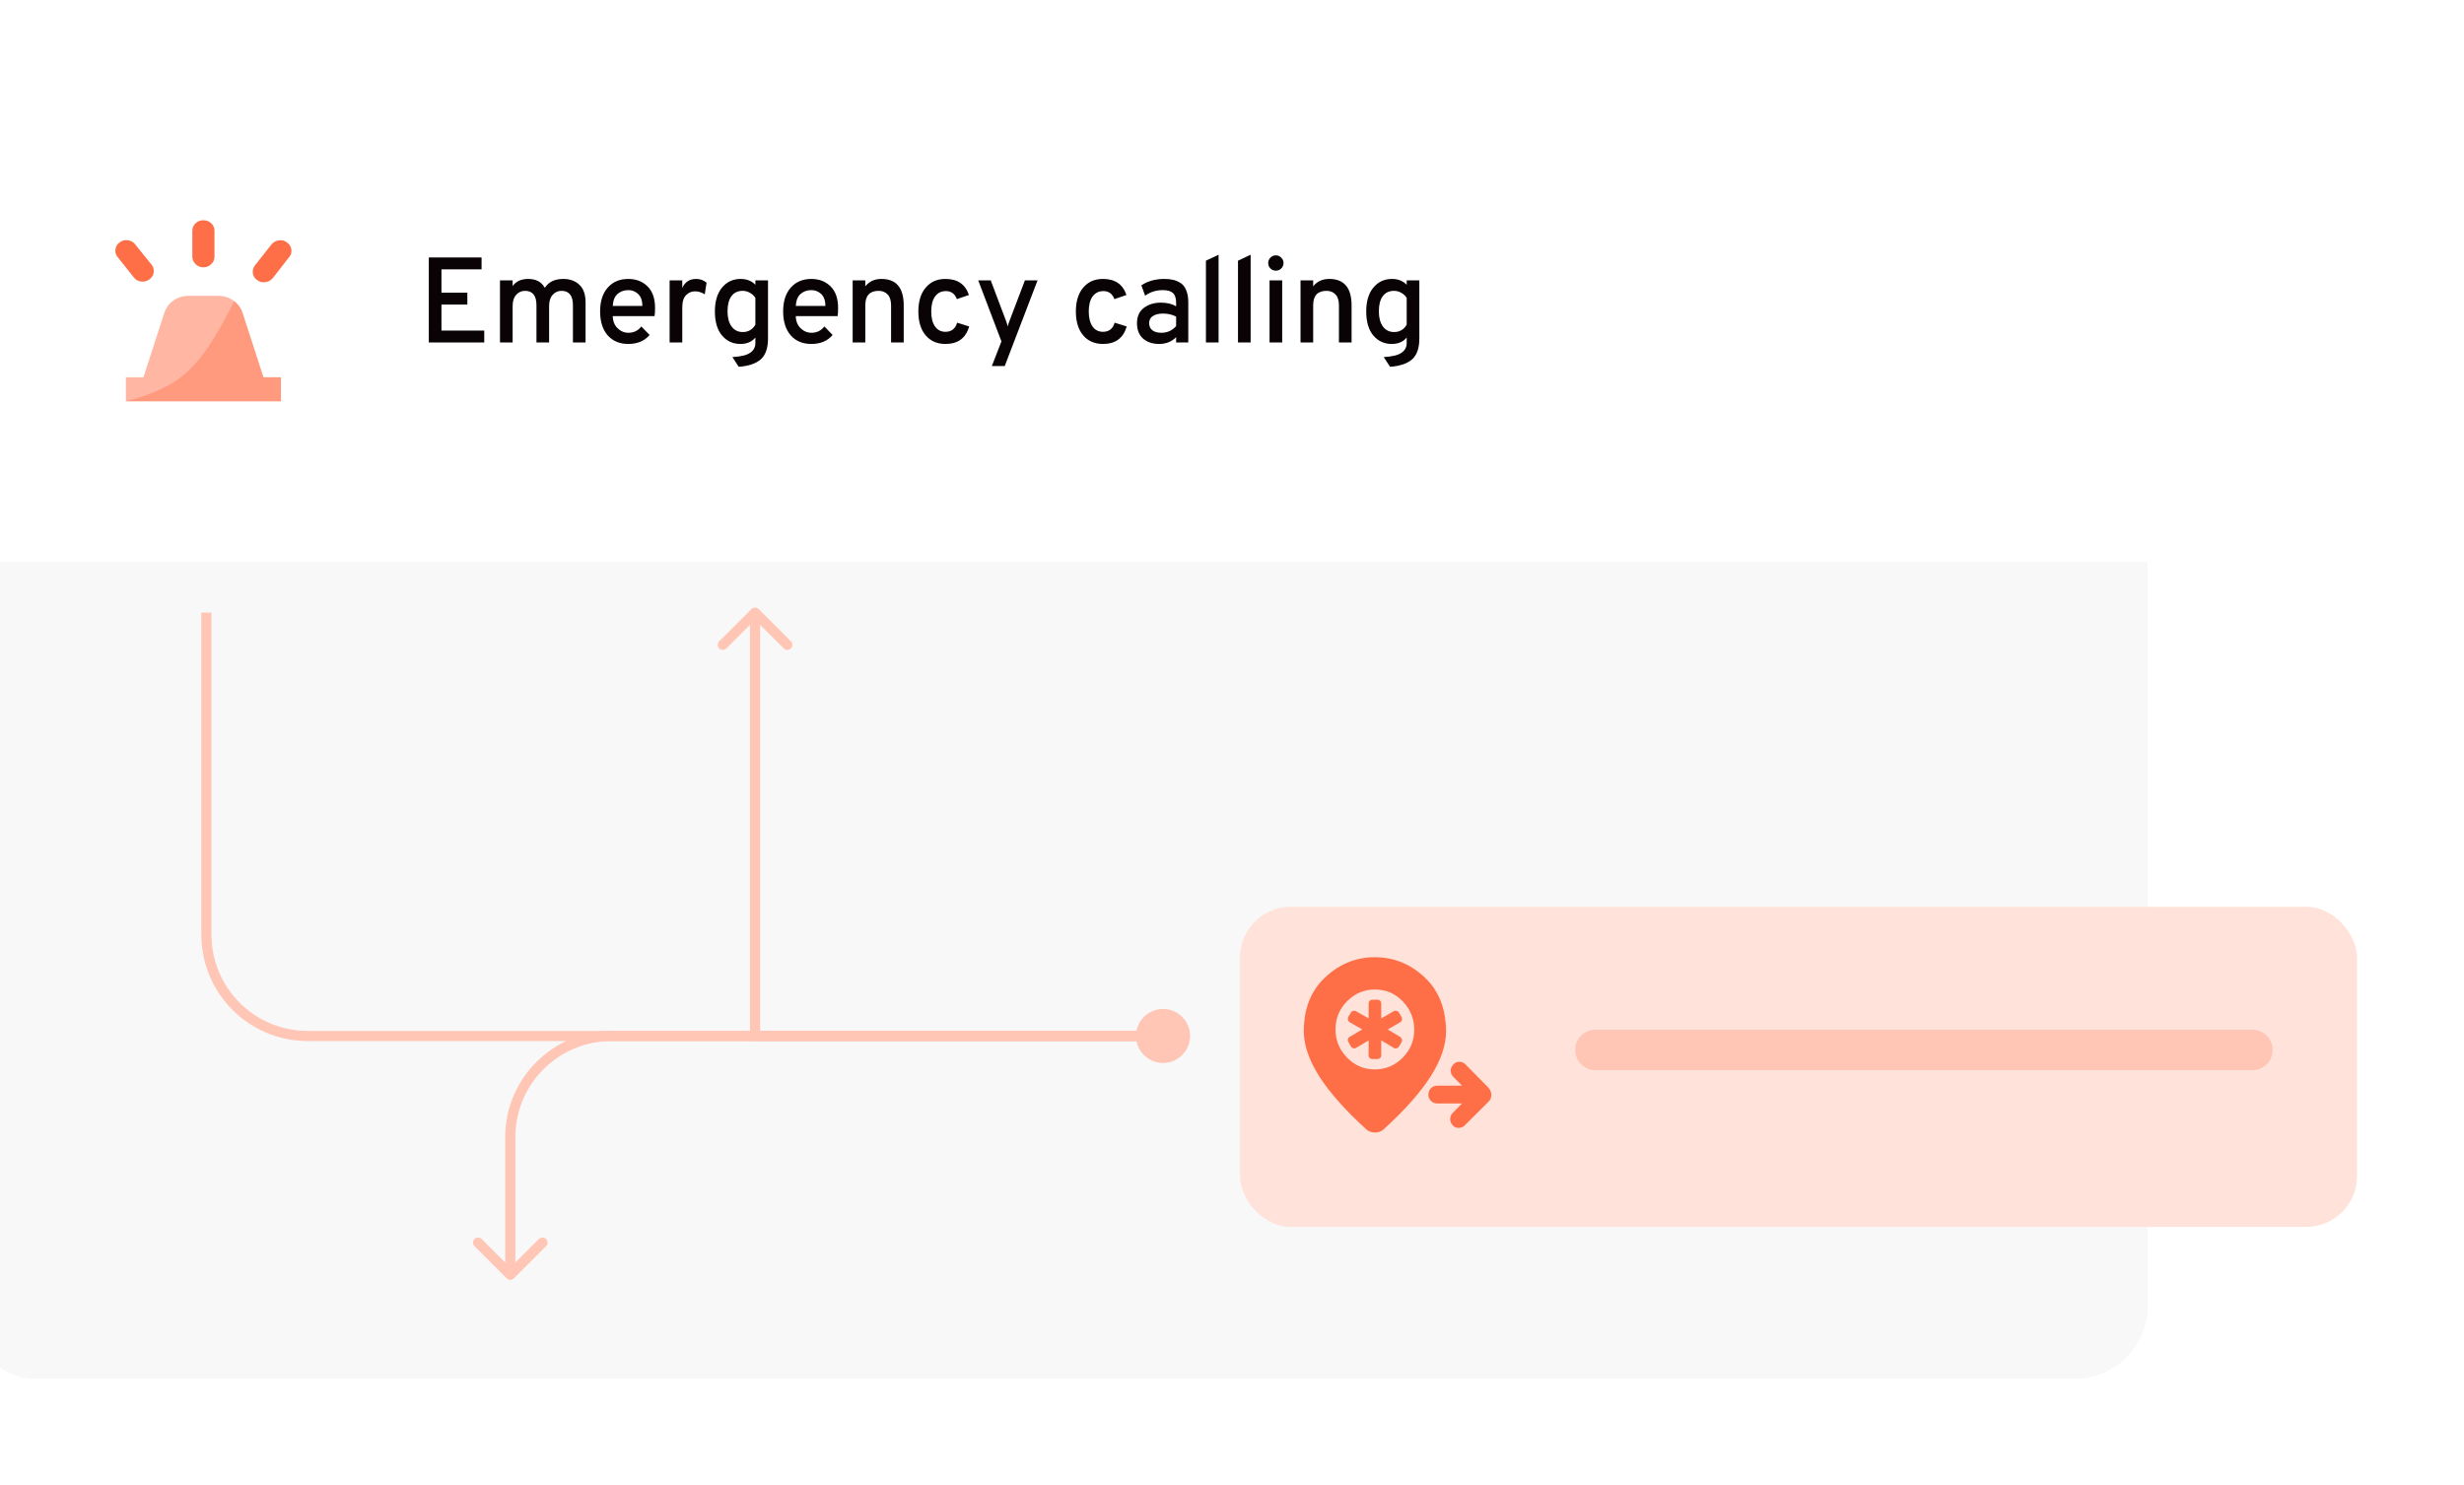 <svg width="335" height="202" viewBox="0 0 335 202" fill="none" xmlns="http://www.w3.org/2000/svg">
<g filter="url(#filter0_bd_5610_2678)">
<rect x="-5.096" y="8.417" width="297.117" height="173.592" rx="10" fill="#F2F2F2" fill-opacity="0.5" shape-rendering="crispEdges"/>
</g>
<path d="M-5.096 18.418C-5.096 12.895 -0.619 8.417 4.904 8.417H282.021C287.544 8.417 292.021 12.895 292.021 18.418V76.414H-5.096V18.418Z" fill="white"/>
<path d="M35.807 51.308L32.979 42.581C32.758 41.889 32.347 41.321 31.752 40.885C31.157 40.448 30.459 40.227 29.674 40.227H25.634C24.848 40.227 24.15 40.448 23.555 40.885C22.96 41.321 22.549 41.889 22.328 42.581L19.5 51.308H17.113V54.563H38.194V51.308H35.807Z" fill="#FFB7A3"/>
<path d="M38.194 54.564V51.309H35.807L32.979 42.582C32.773 41.931 32.391 41.391 31.848 40.968C29.637 45.2 27.367 49.619 23.68 51.925C21.719 53.144 19.486 53.968 17.113 54.564H38.194Z" fill="#FF9A7E"/>
<path d="M29.16 34.901C29.16 35.296 29.013 35.635 28.719 35.919C28.425 36.21 28.072 36.349 27.654 36.349C27.235 36.349 26.883 36.203 26.589 35.919C26.295 35.629 26.148 35.289 26.148 34.901V31.369C26.148 30.974 26.295 30.642 26.589 30.365C26.883 30.088 27.235 29.949 27.654 29.949C28.072 29.949 28.425 30.088 28.719 30.365C29.013 30.642 29.16 30.974 29.16 31.369V34.901Z" fill="#FF6F47"/>
<path d="M39.333 34.936L37.093 37.81C36.85 38.108 36.52 38.295 36.101 38.364C35.682 38.434 35.308 38.344 34.962 38.087C34.617 37.859 34.426 37.547 34.375 37.152C34.323 36.758 34.426 36.404 34.669 36.079L36.909 33.239C37.151 32.941 37.482 32.754 37.9 32.685C38.319 32.616 38.686 32.706 39.002 32.962C39.347 33.191 39.546 33.502 39.612 33.897C39.671 34.292 39.583 34.638 39.333 34.936Z" fill="#FF6F47"/>
<path d="M20.602 35.974C20.845 36.272 20.947 36.625 20.896 37.034C20.845 37.436 20.654 37.754 20.308 37.99C19.963 38.246 19.588 38.343 19.17 38.281C18.751 38.225 18.421 38.031 18.178 37.706L15.975 34.935C15.732 34.638 15.637 34.291 15.696 33.897C15.754 33.502 15.945 33.19 16.261 32.962C16.606 32.705 16.981 32.608 17.4 32.671C17.818 32.726 18.149 32.92 18.391 33.245L20.595 35.981L20.602 35.974Z" fill="#FF6F47"/>
<path d="M58.301 46.574V35.006H65.473V36.626H60.02V39.799H63.539V41.418H60.02V44.955H65.837V46.574H58.301ZM77.894 46.574V41.517C77.894 40.206 77.376 39.551 76.34 39.551C75.856 39.551 75.453 39.733 75.134 40.096C74.814 40.449 74.655 40.95 74.655 41.6V46.574H72.936V41.517C72.936 40.206 72.418 39.551 71.382 39.551C70.898 39.551 70.496 39.733 70.176 40.096C69.857 40.449 69.697 40.95 69.697 41.6V46.574H67.978V38.13H69.697V38.906C70.149 38.256 70.859 37.931 71.829 37.931C72.875 37.931 73.624 38.333 74.076 39.138C74.594 38.333 75.426 37.931 76.572 37.931C77.486 37.931 78.219 38.196 78.77 38.724C79.332 39.253 79.612 40.052 79.612 41.121V46.574H77.894ZM85.424 46.773C84.245 46.773 83.308 46.381 82.614 45.599C81.931 44.806 81.59 43.721 81.59 42.344C81.59 40.966 81.936 39.887 82.631 39.105C83.325 38.322 84.256 37.931 85.424 37.931C86.481 37.931 87.352 38.267 88.035 38.939C88.718 39.611 89.059 40.592 89.059 41.881C89.059 42.355 89.037 42.724 88.993 42.988H83.308C83.319 43.66 83.534 44.206 83.953 44.624C84.382 45.043 84.878 45.252 85.44 45.252C86.167 45.252 86.751 44.966 87.192 44.393L88.316 45.55C87.632 46.365 86.668 46.773 85.424 46.773ZM83.308 41.6H87.341C87.329 40.873 87.137 40.333 86.762 39.98C86.388 39.628 85.941 39.452 85.424 39.452C84.84 39.452 84.349 39.628 83.953 39.98C83.567 40.322 83.352 40.862 83.308 41.6ZM91.04 46.574V38.13H92.759V39.154C93.133 38.339 93.761 37.931 94.643 37.931C95.194 37.931 95.668 38.102 96.064 38.444L95.816 40.03C95.409 39.755 94.962 39.617 94.478 39.617C94.015 39.617 93.613 39.793 93.271 40.146C92.93 40.487 92.759 41.049 92.759 41.831V46.574H91.04ZM100.435 49.879L99.575 48.557C100.743 48.491 101.553 48.293 102.005 47.962C102.467 47.643 102.699 47.202 102.699 46.64V45.897C102.225 46.481 101.547 46.773 100.666 46.773C99.652 46.773 98.821 46.392 98.171 45.632C97.52 44.861 97.195 43.765 97.195 42.344C97.195 40.977 97.515 39.903 98.154 39.121C98.804 38.328 99.652 37.931 100.699 37.931C101.525 37.931 102.192 38.196 102.699 38.724V38.13H104.417V46.029C104.417 47.329 104.092 48.271 103.442 48.855C102.792 49.439 101.79 49.78 100.435 49.879ZM100.98 45.153C101.729 45.153 102.302 44.822 102.699 44.161V40.509C102.522 40.223 102.274 39.991 101.955 39.815C101.647 39.639 101.321 39.551 100.98 39.551C100.308 39.551 99.796 39.793 99.443 40.278C99.091 40.752 98.914 41.44 98.914 42.344C98.914 43.203 99.096 43.886 99.46 44.393C99.834 44.9 100.341 45.153 100.98 45.153ZM110.309 46.773C109.13 46.773 108.194 46.381 107.5 45.599C106.817 44.806 106.475 43.721 106.475 42.344C106.475 40.966 106.822 39.887 107.516 39.105C108.21 38.322 109.141 37.931 110.309 37.931C111.367 37.931 112.237 38.267 112.92 38.939C113.603 39.611 113.945 40.592 113.945 41.881C113.945 42.355 113.923 42.724 113.879 42.988H108.194C108.205 43.66 108.42 44.206 108.838 44.624C109.268 45.043 109.764 45.252 110.326 45.252C111.053 45.252 111.637 44.966 112.078 44.393L113.201 45.55C112.518 46.365 111.554 46.773 110.309 46.773ZM108.194 41.6H112.226C112.215 40.873 112.022 40.333 111.648 39.98C111.273 39.628 110.827 39.452 110.309 39.452C109.725 39.452 109.235 39.628 108.838 39.98C108.453 40.322 108.238 40.862 108.194 41.6ZM121.148 46.574V41.534C121.148 40.862 120.994 40.366 120.685 40.047C120.377 39.716 119.969 39.551 119.463 39.551C118.251 39.551 117.645 40.201 117.645 41.501V46.574H115.926V38.13H117.645V38.939C118.174 38.267 118.901 37.931 119.826 37.931C121.853 37.931 122.867 39.132 122.867 41.534V46.574H121.148ZM128.542 46.773C127.408 46.773 126.51 46.381 125.849 45.599C125.188 44.817 124.857 43.737 124.857 42.36C124.857 40.983 125.188 39.903 125.849 39.121C126.51 38.328 127.408 37.931 128.542 37.931C130.184 37.931 131.247 38.658 131.732 40.113L130.096 40.675C129.82 39.947 129.325 39.584 128.609 39.584C127.969 39.584 127.474 39.832 127.121 40.327C126.78 40.812 126.609 41.49 126.609 42.36C126.609 43.219 126.78 43.897 127.121 44.393C127.463 44.878 127.936 45.12 128.542 45.12C129.358 45.12 129.887 44.707 130.129 43.88L131.765 44.393C131.313 45.979 130.239 46.773 128.542 46.773ZM134.848 49.78L136.154 46.425L132.997 38.13H134.7L136.782 43.649C136.881 43.903 136.958 44.15 137.013 44.393C137.068 44.15 137.145 43.903 137.245 43.649L139.343 38.13H141.062L136.6 49.78H134.848ZM149.958 46.773C148.824 46.773 147.926 46.381 147.265 45.599C146.604 44.817 146.273 43.737 146.273 42.36C146.273 40.983 146.604 39.903 147.265 39.121C147.926 38.328 148.824 37.931 149.958 37.931C151.6 37.931 152.663 38.658 153.148 40.113L151.512 40.675C151.236 39.947 150.741 39.584 150.024 39.584C149.385 39.584 148.89 39.832 148.537 40.327C148.196 40.812 148.025 41.49 148.025 42.36C148.025 43.219 148.196 43.897 148.537 44.393C148.879 44.878 149.352 45.12 149.958 45.12C150.774 45.12 151.302 44.707 151.545 43.88L153.181 44.393C152.729 45.979 151.655 46.773 149.958 46.773ZM159.904 46.574V45.847C159.309 46.464 158.538 46.773 157.59 46.773C156.698 46.773 155.971 46.53 155.409 46.045C154.858 45.55 154.583 44.85 154.583 43.947C154.583 43.032 154.897 42.338 155.524 41.864C156.152 41.391 156.918 41.154 157.822 41.154C158.648 41.154 159.342 41.319 159.904 41.65V41.187C159.904 40.559 159.761 40.113 159.474 39.848C159.188 39.584 158.731 39.452 158.103 39.452C157.177 39.452 156.373 39.705 155.69 40.212L155.177 38.807C156.026 38.223 157.078 37.931 158.334 37.931C158.753 37.931 159.127 37.97 159.458 38.047C159.788 38.113 160.124 38.251 160.466 38.46C160.807 38.658 161.072 38.983 161.259 39.435C161.457 39.887 161.556 40.443 161.556 41.104V46.574H159.904ZM157.904 45.252C158.697 45.252 159.364 44.949 159.904 44.343V43.054C159.386 42.779 158.786 42.641 158.103 42.641C157.552 42.641 157.1 42.751 156.747 42.972C156.406 43.181 156.235 43.506 156.235 43.947C156.235 44.354 156.378 44.674 156.665 44.905C156.951 45.136 157.364 45.252 157.904 45.252ZM163.956 46.574V35.452L165.675 34.642V46.574H163.956ZM168.314 46.574V35.452L170.033 34.642V46.574H168.314ZM174.192 36.51C173.993 36.708 173.751 36.807 173.465 36.807C173.178 36.807 172.93 36.708 172.721 36.51C172.523 36.301 172.423 36.053 172.423 35.766C172.423 35.48 172.523 35.237 172.721 35.039C172.93 34.83 173.178 34.725 173.465 34.725C173.751 34.725 173.993 34.83 174.192 35.039C174.401 35.237 174.506 35.48 174.506 35.766C174.506 36.053 174.401 36.301 174.192 36.51ZM172.605 46.574V38.13H174.324V46.574H172.605ZM182.039 46.574V41.534C182.039 40.862 181.885 40.366 181.576 40.047C181.268 39.716 180.86 39.551 180.354 39.551C179.142 39.551 178.536 40.201 178.536 41.501V46.574H176.817V38.13H178.536V38.939C179.065 38.267 179.792 37.931 180.717 37.931C182.744 37.931 183.758 39.132 183.758 41.534V46.574H182.039ZM188.987 49.879L188.128 48.557C189.296 48.491 190.105 48.293 190.557 47.962C191.02 47.643 191.251 47.202 191.251 46.64V45.897C190.778 46.481 190.1 46.773 189.219 46.773C188.205 46.773 187.373 46.392 186.723 45.632C186.073 44.861 185.748 43.765 185.748 42.344C185.748 40.977 186.068 39.903 186.707 39.121C187.357 38.328 188.205 37.931 189.252 37.931C190.078 37.931 190.744 38.196 191.251 38.724V38.13H192.97V46.029C192.97 47.329 192.645 48.271 191.995 48.855C191.345 49.439 190.342 49.78 188.987 49.879ZM189.533 45.153C190.282 45.153 190.855 44.822 191.251 44.161V40.509C191.075 40.223 190.827 39.991 190.508 39.815C190.199 39.639 189.874 39.551 189.533 39.551C188.86 39.551 188.348 39.793 187.996 40.278C187.643 40.752 187.467 41.44 187.467 42.344C187.467 43.203 187.649 43.886 188.012 44.393C188.387 44.9 188.894 45.153 189.533 45.153Z" fill="#090306"/>
<g filter="url(#filter1_d_5610_2678)">
<rect x="168.589" y="120.558" width="151.87" height="43.523" rx="6.886" fill="#FFE2DA"/>
</g>
<path d="M197.506 153.004C197.276 152.771 197.162 152.491 197.162 152.171C197.162 151.85 197.276 151.57 197.506 151.337L198.768 150.055H195.406C195.061 150.055 194.775 149.938 194.545 149.705C194.315 149.472 194.201 149.18 194.201 148.831C194.201 148.498 194.315 148.218 194.545 147.985C194.775 147.752 195.061 147.636 195.406 147.636H198.768L197.592 146.441C197.362 146.207 197.242 145.934 197.23 145.625C197.219 145.316 197.339 145.024 197.592 144.75C197.821 144.5 198.097 144.377 198.424 144.383C198.751 144.389 199.026 144.517 199.256 144.75L202.355 147.898C202.487 148.055 202.59 148.213 202.659 148.382C202.728 148.551 202.762 148.72 202.762 148.895C202.762 149.07 202.728 149.239 202.659 149.408C202.59 149.577 202.481 149.722 202.326 149.862L199.17 153.01C198.94 153.243 198.659 153.365 198.321 153.377C197.982 153.389 197.712 153.266 197.5 153.01L197.506 153.004Z" fill="#FF6F47"/>
<path d="M196.559 139.219C196.548 139.044 196.525 138.875 196.502 138.706C196.485 138.572 196.473 138.438 196.45 138.304C196.416 138.082 196.376 137.867 196.33 137.651C196.318 137.593 196.301 137.534 196.29 137.47C196.232 137.225 196.169 136.981 196.094 136.747C195.624 135.249 194.826 133.961 193.684 132.894C191.739 131.076 189.49 130.167 186.931 130.167C184.371 130.167 182.122 131.076 180.177 132.894C178.231 134.713 177.262 137.155 177.262 140.221C177.262 141.76 177.727 143.398 178.645 145.129C178.748 145.328 178.857 145.526 178.972 145.724C179.098 145.946 179.23 146.161 179.373 146.389C180.779 148.592 182.92 150.993 185.789 153.599C185.944 153.733 186.116 153.838 186.322 153.902C186.523 153.972 186.73 154.007 186.948 154.007C187.166 154.007 187.367 153.972 187.562 153.902C187.757 153.832 187.935 153.733 188.084 153.599C190.953 150.999 193.088 148.592 194.499 146.389C195.905 144.185 196.605 142.128 196.605 140.221C196.605 139.878 196.588 139.545 196.565 139.219H196.559ZM190.701 143.835C189.645 144.896 188.382 145.427 186.913 145.427C185.444 145.427 184.188 144.89 183.143 143.818C182.765 143.427 182.455 143.014 182.214 142.571C181.789 141.789 181.571 140.927 181.571 139.977C181.571 138.484 182.099 137.208 183.155 136.147C184.211 135.086 185.473 134.556 186.942 134.556C188.411 134.556 189.668 135.092 190.712 136.165C191.292 136.759 191.699 137.418 191.957 138.135C192.164 138.718 192.279 139.341 192.279 140.012C192.279 141.504 191.751 142.78 190.695 143.841L190.701 143.835Z" fill="#FF6F47"/>
<path d="M190.598 138.712C190.638 138.572 190.626 138.438 190.557 138.304L190.19 137.674C190.116 137.569 190.012 137.499 189.875 137.458C189.737 137.423 189.616 137.435 189.507 137.493L187.786 138.49V136.468C187.786 136.316 187.74 136.194 187.642 136.094C187.545 135.995 187.424 135.949 187.275 135.949H186.592C186.432 135.949 186.305 135.995 186.214 136.094C186.122 136.194 186.076 136.316 186.076 136.468V138.49L184.355 137.505C184.245 137.447 184.119 137.435 183.976 137.464C183.832 137.499 183.729 137.575 183.672 137.692L183.304 138.286C183.247 138.42 183.23 138.554 183.264 138.688C183.299 138.822 183.373 138.927 183.488 139.003L185.209 139.988L183.5 140.997C183.373 141.072 183.293 141.177 183.264 141.317C183.23 141.457 183.253 141.585 183.327 141.702L183.683 142.32C183.741 142.425 183.844 142.495 183.982 142.541C184.119 142.588 184.251 142.57 184.366 142.5L186.076 141.48V143.497C186.076 143.655 186.122 143.777 186.214 143.87C186.305 143.964 186.432 144.01 186.592 144.01H187.275C187.424 144.01 187.545 143.964 187.642 143.87C187.74 143.777 187.786 143.649 187.786 143.497V141.48L189.519 142.512C189.622 142.582 189.743 142.594 189.886 142.553C190.024 142.512 190.127 142.436 190.196 142.326L190.563 141.696C190.632 141.574 190.638 141.451 190.592 141.317C190.546 141.183 190.471 141.078 190.368 141.002L188.67 139.994L190.368 139.009C190.489 138.951 190.563 138.852 190.603 138.712H190.598Z" fill="#FF6F47"/>
<line x1="216.913" y1="142.772" x2="306.229" y2="142.772" stroke="#FFC5B5" stroke-width="5.509" stroke-linecap="round"/>
<path d="M154.454 140.877C154.454 142.906 156.098 144.55 158.126 144.55C160.155 144.55 161.799 142.906 161.799 140.877C161.799 138.849 160.155 137.205 158.126 137.205C156.098 137.205 154.454 138.849 154.454 140.877ZM27.372 83.304V127.106H28.75V83.304H27.372ZM41.833 141.566H158.126V140.189H41.833V141.566ZM27.372 127.106C27.372 135.092 33.846 141.566 41.833 141.566V140.189C34.607 140.189 28.75 134.331 28.75 127.106H27.372Z" fill="#FFC5B5"/>
<path d="M103.144 82.817C102.875 82.548 102.439 82.548 102.17 82.817L97.788 87.199C97.519 87.468 97.519 87.904 97.788 88.173C98.057 88.442 98.493 88.442 98.762 88.173L102.657 84.278L106.552 88.173C106.821 88.442 107.257 88.442 107.526 88.173C107.795 87.904 107.795 87.468 107.526 87.199L103.144 82.817ZM102.657 140.877H101.969V141.566H102.657V140.877ZM101.969 83.304V140.877H103.346V83.304H101.969ZM102.657 141.566H158.126V140.189H102.657V141.566Z" fill="#FFC5B5"/>
<path d="M69.863 173.843C69.594 174.112 69.158 174.112 68.889 173.843L64.507 169.461C64.238 169.192 64.238 168.756 64.507 168.487C64.776 168.218 65.212 168.218 65.481 168.487L69.376 172.382L73.271 168.487C73.54 168.218 73.976 168.218 74.245 168.487C74.514 168.756 74.514 169.192 74.245 169.461L69.863 173.843ZM68.687 173.356V154.649H70.065V173.356H68.687ZM83.148 140.189H158.126V141.566H83.148V140.189ZM68.687 154.649C68.687 146.663 75.161 140.189 83.148 140.189V141.566C75.922 141.566 70.065 147.423 70.065 154.649H68.687Z" fill="#FFC5B5"/>
<defs>
<filter id="filter0_bd_5610_2678" x="-18.867" y="-5.354" width="324.66" height="206.644" filterUnits="userSpaceOnUse" color-interpolation-filters="sRGB">
<feFlood flood-opacity="0" result="BackgroundImageFix"/>
<feGaussianBlur in="BackgroundImageFix" stdDeviation="6.886"/>
<feComposite in2="SourceAlpha" operator="in" result="effect1_backgroundBlur_5610_2678"/>
<feColorMatrix in="SourceAlpha" type="matrix" values="0 0 0 0 0 0 0 0 0 0 0 0 0 0 0 0 0 0 127 0" result="hardAlpha"/>
<feOffset dy="5.509"/>
<feGaussianBlur stdDeviation="6.886"/>
<feComposite in2="hardAlpha" operator="out"/>
<feColorMatrix type="matrix" values="0 0 0 0 0 0 0 0 0 0 0 0 0 0 0 0 0 0 0.1 0"/>
<feBlend mode="normal" in2="effect1_backgroundBlur_5610_2678" result="effect2_dropShadow_5610_2678"/>
<feBlend mode="normal" in="SourceGraphic" in2="effect2_dropShadow_5610_2678" result="shape"/>
</filter>
<filter id="filter1_d_5610_2678" x="154.818" y="109.54" width="179.414" height="71.066" filterUnits="userSpaceOnUse" color-interpolation-filters="sRGB">
<feFlood flood-opacity="0" result="BackgroundImageFix"/>
<feColorMatrix in="SourceAlpha" type="matrix" values="0 0 0 0 0 0 0 0 0 0 0 0 0 0 0 0 0 0 127 0" result="hardAlpha"/>
<feOffset dy="2.754"/>
<feGaussianBlur stdDeviation="6.886"/>
<feComposite in2="hardAlpha" operator="out"/>
<feColorMatrix type="matrix" values="0 0 0 0 0 0 0 0 0 0 0 0 0 0 0 0 0 0 0.1 0"/>
<feBlend mode="normal" in2="BackgroundImageFix" result="effect1_dropShadow_5610_2678"/>
<feBlend mode="normal" in="SourceGraphic" in2="effect1_dropShadow_5610_2678" result="shape"/>
</filter>
</defs>
</svg>
